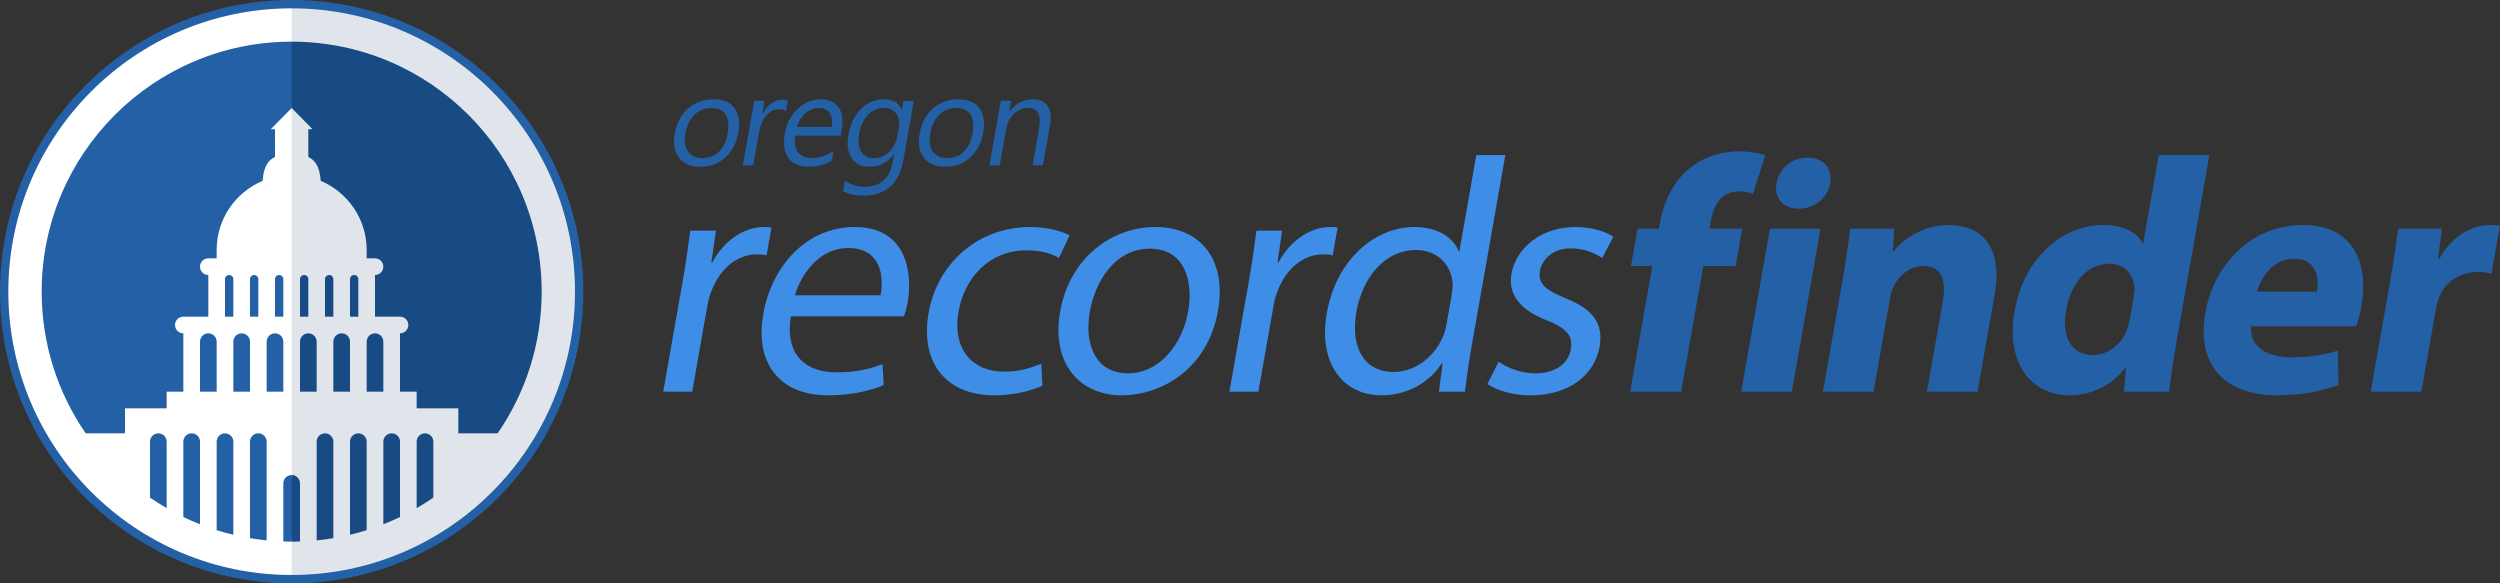 <?xml version="1.0" encoding="utf-8"?>
<!-- Generator: Adobe Illustrator 15.1.0, SVG Export Plug-In . SVG Version: 6.00 Build 0)  -->
<!DOCTYPE svg PUBLIC "-//W3C//DTD SVG 1.1//EN" "http://www.w3.org/Graphics/SVG/1.1/DTD/svg11.dtd">
<svg version="1.1" xmlns="http://www.w3.org/2000/svg" xmlns:xlink="http://www.w3.org/1999/xlink" x="0px" y="0px" width="300px"
	 height="70px" viewBox="0 0 300 70" enable-background="new 0 0 300 70" xml:space="preserve">
<rect x="0" y="0" width="300" height="70" fill="#333333" stroke="none"/>
<g id="finder_1_" enable-background="new    ">
	<g id="finder">
		<g>
			<path fill-rule="evenodd" clip-rule="evenodd" fill="#2460A5" d="M208.943,47h6.078l3.447-19.558h-6.078L208.943,47z
				 M205.146,27.442l0.177-0.999c0.359-2.04,1.373-3.479,3.373-3.479c0.68,0,1.178,0.12,1.662,0.319l1.458-4.639
				c-0.671-0.28-1.875-0.48-3.235-0.48c-1.759,0-3.971,0.521-5.744,1.96c-2.041,1.6-3.219,4.199-3.635,6.559l-0.135,0.76h-2.56
				l-0.79,4.479h2.561L195.619,47h6.119l2.658-15.078h3.879l0.789-4.479H205.146z M215.813,25.043c2,0,3.52-1.359,3.815-3.039
				c0.271-1.76-0.737-3.08-2.696-3.08c-1.96,0-3.473,1.32-3.742,3.08C212.854,23.684,213.893,25.043,215.813,25.043z
				 M233.834,27.003c-3.238,0-5.57,1.88-6.588,3.119h-0.12l0.192-2.68h-5.279c-0.223,1.721-0.51,3.8-0.939,6.239L218.752,47h6.078
				l1.988-11.278c0.1-0.561,0.277-1.12,0.508-1.52c0.598-1.12,1.803-2.28,3.482-2.28c2.199,0,2.775,1.72,2.332,4.239L231.229,47
				h6.079l2.045-11.599C240.368,29.643,237.834,27.003,233.834,27.003z M259.051,18.604l-1.868,10.599h-0.08
				c-0.64-1.36-2.372-2.2-4.771-2.2c-4.68,0-9.469,3.799-10.592,10.398c-1.072,6.079,1.949,10.038,6.589,10.038
				c2.52,0,5.077-1.12,6.704-3.319h0.08L254.885,47h5.4c0.152-1.32,0.48-3.64,0.869-5.839l3.976-22.557H259.051z M256.033,35.722
				l-0.451,2.56c-0.092,0.52-0.209,0.96-0.406,1.399c-0.663,1.72-2.274,2.92-4.034,2.92c-2.52,0-3.792-2.08-3.208-5.399
				c0.543-3.079,2.42-5.559,5.18-5.559c1.88,0,2.96,1.359,3.031,2.999C256.127,34.962,256.09,35.401,256.033,35.722z
				 M276.364,27.003c-6.799,0-10.844,5.479-11.718,10.438c-1.079,6.118,2.037,9.998,8.676,9.998c2.639,0,5.156-0.439,7.297-1.239
				l-0.074-4.12c-1.73,0.521-3.46,0.8-5.539,0.8c-2.84,0-5.107-1.199-4.863-3.719h12.598c0.157-0.44,0.439-1.36,0.623-2.399
				C284.216,31.922,282.684,27.003,276.364,27.003z M278.034,35.002h-7.198c0.448-1.641,1.896-3.96,4.457-3.96
				C278.092,31.042,278.295,33.521,278.034,35.002z M298.729,27.003c-1.879,0-4.49,1.2-5.991,4.039h-0.159l0.434-3.6h-5.238
				c-0.217,1.681-0.468,3.56-0.976,6.439L284.486,47h6.078l1.748-9.919c0.085-0.479,0.209-0.96,0.36-1.359
				c0.731-1.88,2.462-3.08,4.702-3.08c0.68,0,1.186,0.08,1.604,0.2l1.015-5.759C299.568,27.003,299.289,27.003,298.729,27.003z"/>
		</g>
	</g>
</g>
<g id="records_1_" enable-background="new    ">
	<g id="records">
		<g>
			<path fill-rule="evenodd" clip-rule="evenodd" fill="#3E8EE8" d="M102.552,27.243c-5.679,0-9.922,4.559-10.958,10.438
				c-1.022,5.8,1.839,9.759,7.798,9.759c3.08,0,5.359-0.68,6.658-1.239l-0.156-2.52c-1.378,0.56-3.016,0.999-5.536,0.999
				c-3.559,0-6.213-1.959-5.454-6.719h13.558c0.144-0.359,0.322-0.919,0.449-1.64C109.538,32.762,108.832,27.243,102.552,27.243z
				 M105.667,35.441H95.388c0.71-2.439,2.841-5.679,6.4-5.679C105.748,29.763,106.094,33.241,105.667,35.441z M92.573,27.323
				c-0.266-0.08-0.546-0.08-0.946-0.08c-2.319,0-4.768,1.64-6.146,4.239h-0.12l0.55-3.8h-3.08c-0.237,1.8-0.496,3.72-0.897,5.999
				L79.586,47h3.479l1.826-10.358c0.092-0.521,0.238-1.12,0.442-1.6c0.945-2.64,2.997-4.52,5.516-4.52c0.48,0,0.833,0.04,1.139,0.12
				L92.573,27.323z M120.508,44.6c-3.879,0-6.272-2.759-5.483-7.238c0.705-4,3.69-7.319,8.129-7.319c1.92,0,3.162,0.44,3.917,0.92
				l1.279-2.719c-0.875-0.48-2.663-1-4.703-1c-6.319,0-11.167,4.359-12.217,10.318c-1.043,5.919,2.058,9.878,7.897,9.878
				c2.6,0,4.759-0.68,5.763-1.16l-0.134-2.64C123.879,44.08,122.468,44.6,120.508,44.6z M160.514,27.323
				c-0.266-0.08-0.546-0.08-0.945-0.08c-2.32,0-4.77,1.64-6.146,4.239h-0.121l0.551-3.8h-3.08c-0.237,1.8-0.496,3.72-0.897,5.999
				L147.527,47h3.479l1.826-10.358c0.092-0.521,0.237-1.12,0.441-1.6c0.945-2.64,2.996-4.52,5.516-4.52
				c0.48,0,0.834,0.04,1.139,0.12L160.514,27.323z M177.162,18.604l-2.038,11.558h-0.08c-0.604-1.56-2.364-2.919-5.324-2.919
				c-4.72,0-9.409,3.919-10.511,10.398c-1.029,5.839,1.871,9.798,6.591,9.798c3.12,0,5.761-1.6,7.188-3.8h0.12L172.676,47h3.12
				c0.159-1.36,0.418-3.279,0.714-4.96l4.131-23.436H177.162z M174.18,35.521l-0.592,3.359c-0.1,0.56-0.224,1.04-0.428,1.52
				c-1.146,2.64-3.547,4.239-5.907,4.239c-3.8,0-5.181-3.279-4.489-7.198c0.754-4.279,3.51-7.438,7.149-7.438
				c2.64,0,4.242,1.799,4.407,4.039C174.322,34.481,174.257,35.082,174.18,35.521z M188.475,29.803c1.839,0,3.111,0.72,3.795,1.159
				l1.33-2.56c-0.967-0.64-2.595-1.159-4.555-1.159c-4.159,0-7.13,2.56-7.673,5.639c-0.409,2.319,0.893,4.239,4.146,5.519
				c2.431,0.96,3.274,1.841,2.979,3.52c-0.282,1.6-1.708,2.88-4.268,2.88c-1.76,0-3.473-0.72-4.393-1.399l-1.352,2.68
				c1.219,0.8,3.08,1.359,5.199,1.359c4.6,0,7.668-2.439,8.268-5.839c0.516-2.92-0.955-4.559-4.057-5.799
				c-2.383-1-3.377-1.72-3.094-3.319C185.057,31.042,186.435,29.803,188.475,29.803z M138.648,27.243
				c-5.239,0-10.287,3.679-11.429,10.158c-1.1,6.238,2.35,10.038,7.429,10.038c4.479,0,10.24-2.96,11.502-10.118
				C147.243,31.122,144.047,27.243,138.648,27.243z M142.583,37.361c-0.691,3.919-3.391,7.438-7.23,7.438
				c-3.919,0-5.258-3.52-4.575-7.398c0.606-3.439,2.892-7.559,7.211-7.559C142.349,29.843,143.176,34.002,142.583,37.361z"/>
		</g>
	</g>
</g>
<g id="Shape_222_copy_2_1_" enable-background="new    ">
	<g id="Shape_222_copy_2">
		<g>
			<circle fill-rule="evenodd" clip-rule="evenodd" fill="#2460A5" cx="35" cy="35" r="35"/>
		</g>
	</g>
</g>
<g id="Shape_222_copy_4_1_" enable-background="new    ">
	<g id="Shape_222_copy_4">
		<g>
			<path fill-rule="evenodd" clip-rule="evenodd" fill="#DFE5EB" d="M35,1.001L5,35l30,33.998c18.777,0,33.999-15.222,33.999-33.999
				C68.999,16.223,53.777,1.001,35,1.001z"/>
		</g>
	</g>
</g>
<g id="Shape_222_copy_3_1_" enable-background="new    ">
	<g id="Shape_222_copy_3">
		<g>
			<path fill-rule="evenodd" clip-rule="evenodd" fill="#FFFFFF" d="M1.001,34.999c0,18.777,15.222,33.999,33.999,33.999V1.001
				C16.223,1.001,1.001,16.223,1.001,34.999z"/>
		</g>
	</g>
</g>
<g id="Shape_222_copy_1_" enable-background="new    ">
	<g id="Shape_222_copy">
		<g>
			<path fill-rule="evenodd" clip-rule="evenodd" fill="#184A83" d="M39,52c-0.552,0-1,0.447-1,1v11.85
				c0.674-0.066,1.34-0.162,2-0.272V53C40,52.447,39.552,52,39,52z M42,41c0-0.553-0.448-1-1-1s-1,0.447-1,1v6h2V41z M40,33.5
				c0-0.276-0.224-0.5-0.5-0.5S39,33.224,39,33.5V38h1V33.5z M37,33.5c0-0.276-0.224-0.5-0.5-0.5c-0.276,0-0.5,0.224-0.5,0.5V38h1
				V33.5z M36,47h2v-6c0-0.553-0.448-1-1-1s-1,0.447-1,1V47z M35,57l-0.688,3.969L35,65c0.335,0,0.667-0.015,1-0.025V58
				C36,57.447,35.552,57,35,57z M35,5l-5.688,3.844L35,12.962l2.5,2.538H37v3.341c1.097,0.521,1.378,1.595,1.485,2.862
				C41.725,23.064,44,26.266,44,30v1h1c0.552,0,1,0.447,1,0.999C46,32.552,45.552,33,45,33v5h3c0.552,0,1,0.447,1,1
				c0,0.552-0.448,1-1,1v7h2v2h5v3h4.715C63.046,47.167,65,41.313,65,34.999C65,18.432,51.568,5,35,5z M51,52c-0.552,0-1,0.447-1,1
				v7.977c0.684-0.396,1.352-0.815,2-1.262V53C52,52.447,51.552,52,51,52z M46,41c0-0.553-0.448-1-1-1s-1,0.447-1,1v6h2V41z M47,52
				c-0.552,0-1,0.447-1,1v9.909c0.678-0.268,1.348-0.551,2-0.865V53C48,52.447,47.552,52,47,52z M43,33.5c0-0.276-0.224-0.5-0.5-0.5
				S42,33.224,42,33.5V38h1V33.5z M43,52c-0.552,0-1,0.447-1,1v11.17c0.675-0.161,1.344-0.34,2-0.546V53C44,52.447,43.552,52,43,52z
				"/>
		</g>
	</g>
</g>
<g id="Shape_222_1_" enable-background="new    ">
	<g id="Shape_222">
		<g>
			<path fill-rule="evenodd" clip-rule="evenodd" fill="#2460A5" d="M27,52c-0.552,0-1,0.447-1,1v10.624
				c0.656,0.206,1.325,0.385,2,0.546V53C28,52.447,27.552,52,27,52z M5,34.999C5,41.313,6.954,47.167,10.285,52H15v-3h5v-2h2v-7
				c-0.552,0-1-0.448-1-1c0-0.553,0.448-1,1-1h3v-5c-0.552,0-1-0.448-1-1.001C24,31.447,24.448,31,25,31h1v-1
				c0-3.734,2.275-6.936,5.515-8.297c0.106-1.268,0.388-2.341,1.485-2.862V15.5h-0.5l2.5-2.538V5C18.432,5,5,18.432,5,34.999z
				 M30,41c0-0.553-0.448-1-1-1s-1,0.447-1,1v6h2V41z M28,33.5c0-0.276-0.224-0.5-0.5-0.5c-0.276,0-0.5,0.224-0.5,0.5V38h1V33.5z
				 M23,52c-0.552,0-1,0.447-1,1v9.044c0.652,0.314,1.322,0.598,2,0.865V53C24,52.447,23.552,52,23,52z M19,52c-0.552,0-1,0.447-1,1
				v6.715c0.648,0.446,1.316,0.865,2,1.262V53C20,52.447,19.552,52,19,52z M26,41c0-0.553-0.448-1-1-1s-1,0.447-1,1v6h2V41z M34,58
				v6.975C34.333,64.985,34.665,65,35,65v-8C34.448,57,34,57.447,34,58z M34,33.5c0-0.276-0.224-0.5-0.5-0.5
				c-0.276,0-0.5,0.224-0.5,0.5V38h1V33.5z M31,52c-0.552,0-1,0.447-1,1v11.577c0.66,0.11,1.326,0.206,2,0.272V53
				C32,52.447,31.552,52,31,52z M32,41v6h2v-6c0-0.553-0.448-1-1-1S32,40.447,32,41z M31,33.5c0-0.276-0.224-0.5-0.5-0.5
				c-0.276,0-0.5,0.224-0.5,0.5V38h1V33.5z"/>
		</g>
	</g>
</g>
<g id="oregon_1_" enable-background="new    ">
	<g id="oregon">
		<g>
			<path fill-rule="evenodd" clip-rule="evenodd" fill="#2460A5" d="M94.547,12.069c-0.159-0.07-0.399-0.105-0.721-0.105
				c-0.448,0-0.88,0.152-1.296,0.456c-0.416,0.305-0.76,0.729-1.032,1.272h-0.03l0.281-1.593h-1.238l-1.364,7.732h1.239l0.695-3.941
				c0.152-0.861,0.449-1.541,0.892-2.039c0.443-0.499,0.928-0.748,1.457-0.748c0.408,0,0.705,0.083,0.893,0.249L94.547,12.069z
				 M85.637,11.918c-1.208,0-2.232,0.365-3.07,1.096c-0.839,0.729-1.373,1.744-1.602,3.043c-0.21,1.193-0.038,2.151,0.517,2.873
				c0.555,0.723,1.404,1.084,2.546,1.084c1.173,0,2.174-0.371,3.002-1.114c0.828-0.742,1.351-1.73,1.569-2.964
				c0.222-1.259,0.072-2.243-0.45-2.952C87.627,12.273,86.79,11.918,85.637,11.918z M87.322,15.981
				c-0.169,0.956-0.514,1.693-1.036,2.212c-0.522,0.519-1.183,0.778-1.984,0.778c-0.785,0-1.366-0.265-1.741-0.793
				s-0.481-1.251-0.32-2.167c0.167-0.952,0.531-1.698,1.089-2.239s1.236-0.813,2.031-0.813c0.8,0,1.37,0.263,1.708,0.786
				C87.409,14.27,87.493,15.015,87.322,15.981z M98.472,11.918c-1.012,0-1.926,0.379-2.742,1.137s-1.33,1.738-1.542,2.941
				c-0.225,1.273-0.086,2.262,0.414,2.964c0.5,0.702,1.297,1.054,2.389,1.054c1.118,0,2.06-0.247,2.827-0.74l0.205-1.163
				c-0.831,0.574-1.683,0.861-2.553,0.861c-0.775,0-1.343-0.234-1.704-0.702c-0.361-0.469-0.475-1.133-0.343-1.994h5.459
				l0.115-0.649c0.205-1.163,0.088-2.071-0.35-2.726C100.209,12.245,99.484,11.918,98.472,11.918z M99.799,15.226h-4.176
				c0.214-0.674,0.563-1.221,1.044-1.639s1.014-0.627,1.598-0.627c0.604,0,1.041,0.199,1.311,0.597
				C99.846,13.955,99.92,14.511,99.799,15.226z M125.732,12.737c-0.352-0.546-0.95-0.819-1.796-0.819
				c-1.107,0-2.04,0.488-2.795,1.465h-0.03l0.227-1.283h-1.239l-1.363,7.732h1.238l0.778-4.41c0.125-0.71,0.431-1.297,0.918-1.763
				s1.041-0.699,1.66-0.699c1.198,0,1.653,0.821,1.363,2.462l-0.778,4.41h1.239l0.833-4.727
				C126.169,14.073,126.084,13.284,125.732,12.737z M115.023,11.918c-1.208,0-2.232,0.365-3.071,1.096
				c-0.838,0.729-1.372,1.744-1.601,3.043c-0.21,1.193-0.039,2.151,0.517,2.873c0.555,0.723,1.403,1.084,2.546,1.084
				c1.173,0,2.173-0.371,3.002-1.114c0.828-0.742,1.351-1.73,1.568-2.964c0.222-1.259,0.072-2.243-0.45-2.952
				C117.013,12.273,116.176,11.918,115.023,11.918z M116.708,15.981c-0.169,0.956-0.514,1.693-1.036,2.212s-1.183,0.778-1.983,0.778
				c-0.785,0-1.366-0.265-1.741-0.793s-0.482-1.251-0.32-2.167c0.168-0.952,0.531-1.698,1.09-2.239s1.235-0.813,2.031-0.813
				c0.8,0,1.37,0.263,1.708,0.786C116.794,14.27,116.878,15.015,116.708,15.981z M108.232,13.172h-0.03
				c-0.356-0.836-1.055-1.254-2.097-1.254c-1.098,0-2.031,0.388-2.799,1.163s-1.269,1.82-1.5,3.134
				c-0.204,1.158-0.074,2.081,0.392,2.768c0.465,0.688,1.179,1.031,2.14,1.031c1.183,0,2.156-0.493,2.919-1.48h0.03l-0.149,0.846
				c-0.357,2.024-1.487,3.036-3.39,3.036c-0.791,0-1.579-0.241-2.364-0.725l-0.218,1.238c0.651,0.362,1.455,0.544,2.411,0.544
				c2.719,0,4.328-1.42,4.829-4.26l1.254-7.113h-1.239L108.232,13.172z M107.875,15.195l-0.201,1.141
				c-0.136,0.771-0.465,1.402-0.987,1.896s-1.131,0.74-1.826,0.74c-0.685,0-1.189-0.258-1.514-0.774
				c-0.325-0.516-0.411-1.204-0.259-2.065c0.176-1.002,0.53-1.78,1.062-2.337c0.531-0.557,1.179-0.835,1.944-0.835
				c0.619,0,1.098,0.22,1.436,0.657C107.869,14.056,107.983,14.581,107.875,15.195z"/>
		</g>
	</g>
</g>
</svg>
